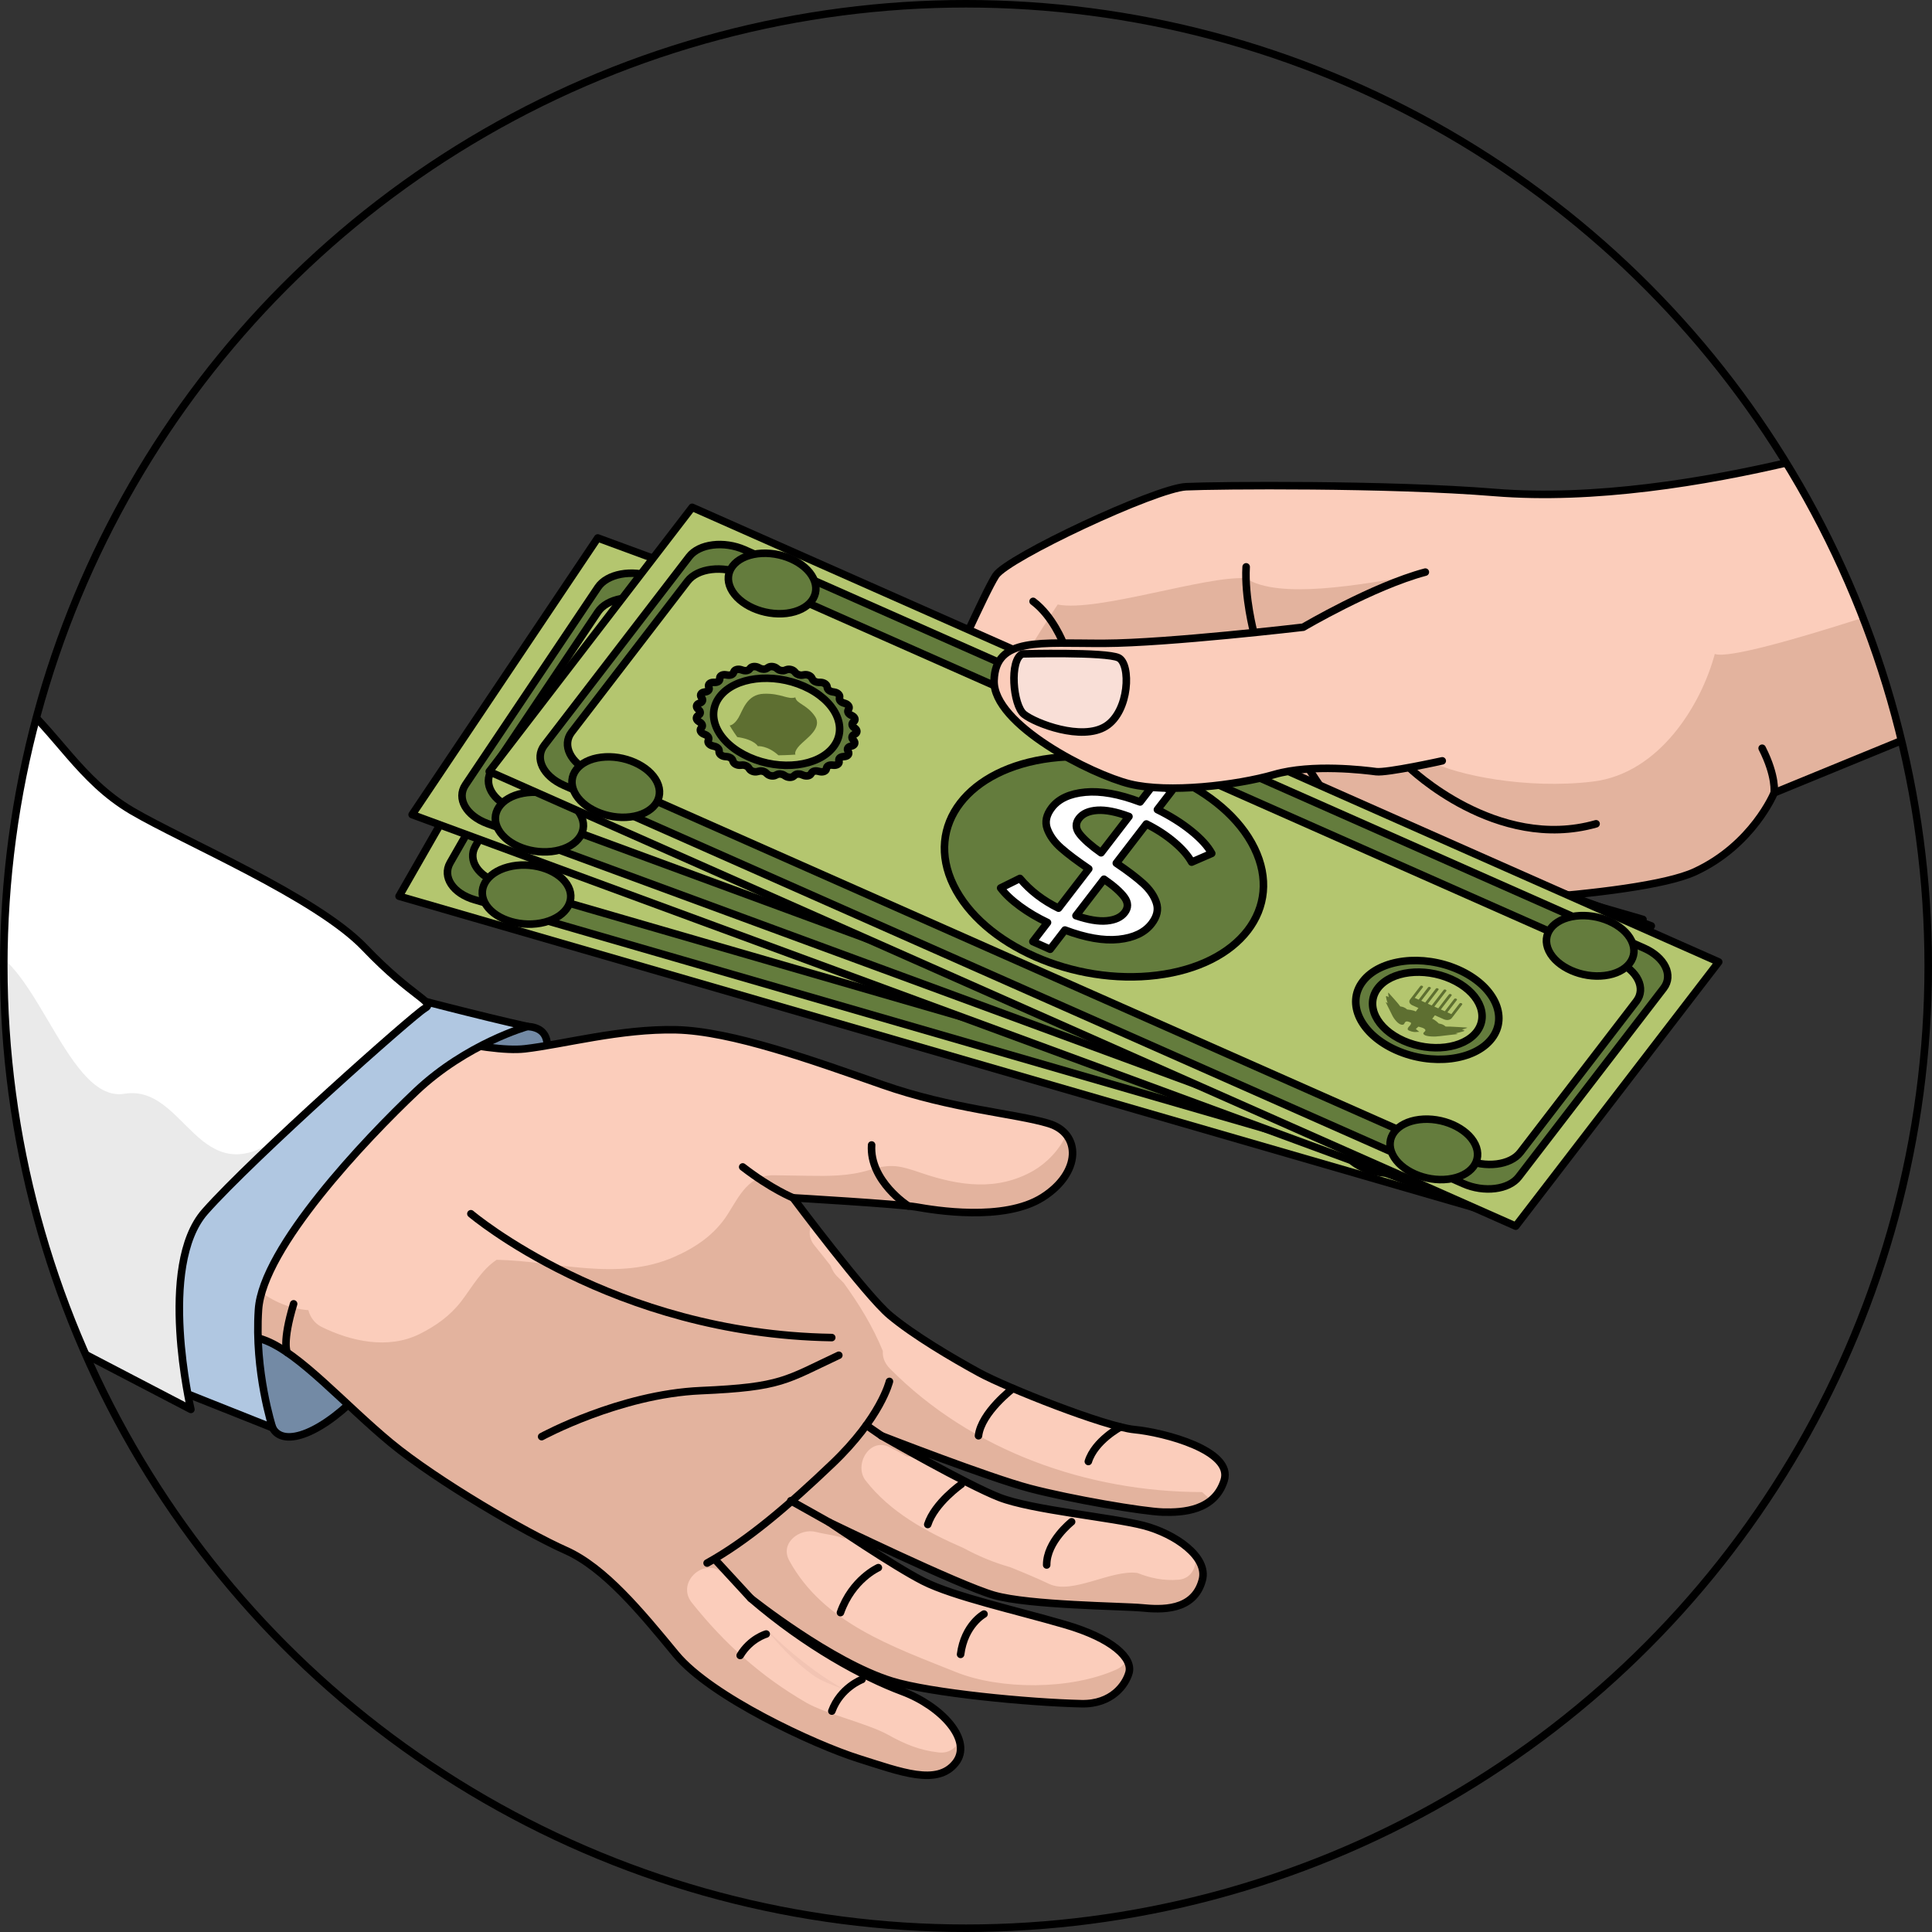 <?xml version="1.0" encoding="utf-8"?>
<!-- Created by: Science Figures, www.sciencefigures.org, Generator: Science Figures Editor -->
<!DOCTYPE svg PUBLIC "-//W3C//DTD SVG 1.1//EN" "http://www.w3.org/Graphics/SVG/1.1/DTD/svg11.dtd">
<svg version="1.1" id="Layer_1" xmlns="http://www.w3.org/2000/svg" xmlns:xlink="http://www.w3.org/1999/xlink" 
	 width="800px" height="800px" viewBox="0 0 256.251 256.252" enable-background="new 0 0 256.251 256.252"
	 xml:space="preserve">
<rect x="0" y="0" width="256.251" height="256.252" fill="#333333" stroke="none"/>
<g>
	<defs>
		<circle id="SVGID_1_" cx="128.126" cy="128.126" r="127.626"/>
	</defs>
	<clipPath id="SVGID_2_">
		<use xlink:href="#SVGID_1_"  overflow="visible"/>
	</clipPath>
	<g clip-path="url(#SVGID_2_)">
		<g>
			<path fill="#FBCDBB" d="M128.7,118.405c1.026,4.84,8.186,5.346,12.009,1.785c3.823-3.559,18.328-14.766,27.051-16.023
				c8.723-1.259,7.508,1.057,7.508,1.057s0,0-4.141,1.516c-4.143,1.52-9.678,6.059-13.094,7.15
				c-3.417,1.089-15.323,7.687-14.233,11.812c1.094,4.123,11.976,3.171,18.21,0.466c6.229-2.701,16.783-6.521,20.599-6.24
				c3.815,0.277,34.523-0.742,42.206-4.305c7.68-3.558,10.501-10.459,10.501-10.459l33.448-13.725l-11.324-35.932
				c0,0-32.952,11.955-59.209,9.811c-14.029-1.148-36.873-0.949-40.92-0.76c-4.05,0.192-23.702,9.406-25.235,11.78
				c-1.532,2.375-5.994,12.791-9.17,18.681c-3.174,5.886-4.576,10.139-1.028,10.928c3.551,0.79,11.327-5.332,11.327-5.332
				s-10.38,8.395-8.727,11.738c1.651,3.342,5.158,3.406,5.158,3.406S128.35,116.751,128.7,118.405z"/>
			<path fill="#E3B39E" d="M167.76,104.167c-8.723,1.258-23.228,12.465-27.051,16.023c-3.823,3.561-10.982,3.055-12.009-1.785
				c-0.351-1.654,0.937-2.646,0.937-2.646s-2.412-0.051-4.18-1.975c-0.361-0.989-0.729-1.951-1.086-2.85
				c0.822-3.84,8.833-10.32,8.833-10.32s-7.776,6.124-11.327,5.333c5.397-3.499,12.701-17.237,18.408-25.764
				c5.262,1.044,19.871-3.913,24.978-3.472c4.386,2.857,15.321,0.797,22.173-0.348c-4.52,2.605-0.715,23.034,2.528,24.717
				c3.244,1.685,12.415,3.645,21.284,2.587c8.872-1.057,14.395-10.216,16.194-16.926c3.489,1.246,35.868-10.282,35.868-10.282
				l0.878,0.475l4.575,14.509l-33.449,13.724c0,0-2.82,6.901-10.502,10.459c-7.682,3.562-38.389,4.582-42.205,4.305
				c-3.814-0.281-14.368,3.538-20.6,6.242c-6.232,2.703-17.114,3.654-18.209-0.468c-1.091-4.125,10.815-10.723,14.233-11.812
				c3.417-1.09,8.951-5.631,13.093-7.15c4.142-1.517,4.142-1.517,4.142-1.517S176.482,102.91,167.76,104.167z"/>
			<path fill="none" stroke="#000000" stroke-linecap="round" stroke-linejoin="round" stroke-miterlimit="10" d="M128.7,118.405
				c1.026,4.84,8.186,5.346,12.009,1.785c3.823-3.559,18.328-14.766,27.051-16.023c8.723-1.259,7.508,1.057,7.508,1.057
				s0,0-4.141,1.516c-4.143,1.52-9.678,6.059-13.094,7.15c-3.417,1.089-15.323,7.687-14.233,11.812
				c1.094,4.123,11.976,3.171,18.21,0.466c6.229-2.701,16.783-6.521,20.599-6.24c3.815,0.277,34.523-0.742,42.206-4.305
				c7.68-3.558,10.501-10.459,10.501-10.459l33.448-13.725l-11.324-35.932c0,0-32.952,11.955-59.209,9.811
				c-14.029-1.148-36.873-0.949-40.92-0.76c-4.05,0.192-23.702,9.406-25.235,11.78c-1.532,2.375-5.994,12.791-9.17,18.681
				c-3.174,5.886-4.576,10.139-1.028,10.928c3.551,0.79,11.327-5.332,11.327-5.332s-10.38,8.395-8.727,11.738
				c1.651,3.342,5.158,3.406,5.158,3.406S128.35,116.751,128.7,118.405z"/>
			<path fill="none" stroke="#000000" stroke-linecap="round" stroke-linejoin="round" stroke-miterlimit="10" d="M173.604,101.988
				c0,0,5.499,8.708,9.854,12.695"/>
			<path fill="none" stroke="#000000" stroke-linecap="round" stroke-linejoin="round" stroke-miterlimit="10" d="M166.301,83.903
				c0,0-1.242-4.658-1.018-8.717"/>
			<path fill="none" stroke="#000000" stroke-linecap="round" stroke-linejoin="round" stroke-miterlimit="10" d="M129.635,115.757
				c0,0,4.926-2.014,8.001-4.388c3.076-2.375,10.341-7.971,10.341-7.971"/>
			<path fill="none" stroke="#000000" stroke-linecap="round" stroke-linejoin="round" stroke-miterlimit="10" d="M165.408,113.487
				c0,0,0.789,3.771,3.933,5.801"/>
			<path fill="none" stroke="#000000" stroke-linecap="round" stroke-linejoin="round" stroke-miterlimit="10" d="M176.588,107.153
				c0,0,2.692,7.43,4.625,10.114"/>
			<path fill="none" stroke="#000000" stroke-linecap="round" stroke-linejoin="round" stroke-miterlimit="10" d="M186.9,101.804
				c0,0,11.559,11.242,24.795,7.462"/>
			<path fill="none" stroke="#000000" stroke-linecap="round" stroke-linejoin="round" stroke-miterlimit="10" d="M235.314,105.165
				c0,0,0.321-2.155-1.592-5.921"/>
			<path fill="none" stroke="#000000" stroke-linecap="round" stroke-linejoin="round" stroke-miterlimit="10" d="M141.017,85.294
				c0,0-1.364-3.564-3.99-5.531"/>
			<path fill="none" stroke="#000000" stroke-linecap="round" stroke-linejoin="round" stroke-miterlimit="10" d="M145.096,108.309
				c0,0,0.549,2.189,4.372,4.999"/>
			<path fill="none" stroke="#000000" stroke-linecap="round" stroke-linejoin="round" stroke-miterlimit="10" d="M143.648,106.733
				c0,0-1.707-0.764-3.156-2.743"/>
			<g>
				<g>
					<polygon fill="#B4C66F" points="217.918,121.948 74.887,80.52 52.931,118.869 195.959,160.296 					"/>
					<polygon fill="none" stroke="#000000" stroke-linecap="round" stroke-linejoin="round" stroke-miterlimit="10" points="
						217.918,121.948 74.887,80.52 52.931,118.869 195.959,160.296 					"/>
					<path fill="#647C3D" stroke="#000000" stroke-linecap="round" stroke-linejoin="round" stroke-miterlimit="10" d="
						M62.971,119.345l125.335,36.301c2.884,0.838,6.092-0.006,7.166-1.885l15.68-27.383c1.074-1.877-0.392-4.075-3.273-4.91
						L82.541,85.169c-2.881-0.834-6.089,0.01-7.164,1.888l-15.678,27.38C58.623,116.315,60.087,118.513,62.971,119.345z
						 M75.607,90.306c1.074-1.877,4.284-2.721,7.165-1.889l121.755,35.265c2.883,0.835,4.348,3.034,3.271,4.909l-12.551,21.924
						c-1.075,1.873-4.283,2.719-7.163,1.888L66.328,117.136c-2.881-0.834-4.346-3.03-3.272-4.908L75.607,90.306z"/>
					<path fill="#647C3D" stroke="#000000" stroke-linecap="round" stroke-linejoin="round" stroke-miterlimit="10" d="
						M72.273,122.313c-2.947,0.777-6.43-0.234-7.775-2.254c-1.346-2.02-0.05-4.288,2.898-5.064c2.947-0.775,6.429,0.234,7.775,2.255
						C76.517,119.267,75.219,121.536,72.273,122.313z"/>
					<path fill="#647C3D" stroke="#000000" stroke-linecap="round" stroke-linejoin="round" stroke-miterlimit="10" d="
						M89.191,92.765c-2.946,0.773-6.427-0.234-7.775-2.257c-1.346-2.017-0.047-4.282,2.898-5.062
						c2.949-0.776,6.431,0.232,7.776,2.254C93.437,89.72,92.14,91.987,89.191,92.765z"/>
					<path fill="#647C3D" stroke="#000000" stroke-linecap="round" stroke-linejoin="round" stroke-miterlimit="10" d="
						M186.26,155.323c-2.947,0.777-6.428-0.232-7.774-2.251c-1.346-2.019-0.049-4.287,2.897-5.062
						c2.948-0.776,6.43,0.23,7.773,2.248C190.504,152.282,189.205,154.548,186.26,155.323z"/>
					<path fill="#647C3D" stroke="#000000" stroke-linecap="round" stroke-linejoin="round" stroke-miterlimit="10" d="
						M203.179,125.774c-2.948,0.777-6.429-0.23-7.773-2.25c-1.347-2.021-0.05-4.287,2.899-5.062c2.947-0.777,6.428,0.231,7.771,2.25
						C207.424,122.729,206.125,124.999,203.179,125.774z"/>
					<g>
						<path fill="#5E6F31" d="M84.715,107.38c-0.466,1.069-1.005,1.138-1.005,1.138s0.516,0.671,1.202,1.39
							c2.292,0.015,2.869,0.834,2.869,0.834s1.222-0.296,2.872,0.83c1.199-0.176,2.225-0.396,2.225-0.396s-0.314-0.315,0.404-1.312
							c0.718-0.996,2.72-2.658,1.475-4.063c-1.246-1.402-2.685-1.327-2.917-2.144c-0.967,0.47-1.927-0.297-4.194,0.086
							C85.378,104.123,85.176,106.309,84.715,107.38z"/>
						<path fill="#647C3D" stroke="#000000" stroke-linecap="round" stroke-linejoin="round" stroke-miterlimit="10" d="
							M80.325,103.938c0.11,0.237-0.04,0.484-0.363,0.587l-0.212,0.072c-0.384,0.124-0.516,0.439-0.289,0.701l0.125,0.143
							c0.188,0.215,0.129,0.485-0.145,0.635l-0.179,0.104c-0.325,0.182-0.339,0.52-0.034,0.736l0.168,0.12
							c0.257,0.188,0.292,0.461,0.081,0.651l-0.134,0.128c-0.25,0.228-0.148,0.565,0.218,0.731l0.205,0.096
							c0.312,0.145,0.44,0.407,0.305,0.631l-0.088,0.146c-0.158,0.267,0.054,0.577,0.466,0.69l0.23,0.062
							c0.347,0.095,0.563,0.335,0.51,0.575l-0.033,0.157c-0.062,0.288,0.249,0.562,0.683,0.607l0.241,0.025
							c0.366,0.039,0.656,0.246,0.691,0.492l0.021,0.16c0.042,0.292,0.436,0.517,0.868,0.498l0.238-0.014
							c0.367-0.018,0.712,0.139,0.83,0.375l0.076,0.157c0.142,0.28,0.597,0.442,1.004,0.354l0.227-0.048
							c0.343-0.075,0.731,0.03,0.925,0.244l0.129,0.143c0.23,0.253,0.724,0.345,1.082,0.192l0.201-0.08
							c0.303-0.125,0.71-0.088,0.973,0.101l0.171,0.121c0.309,0.212,0.813,0.226,1.106,0.021l0.164-0.109
							c0.246-0.174,0.653-0.195,0.966-0.055l0.208,0.094c0.373,0.164,0.858,0.1,1.069-0.145l0.117-0.137
							c0.177-0.206,0.559-0.293,0.908-0.203l0.23,0.058c0.414,0.108,0.857-0.034,0.975-0.308l0.065-0.152
							c0.1-0.232,0.436-0.373,0.802-0.34l0.241,0.023c0.436,0.042,0.811-0.164,0.828-0.455l0.01-0.161
							c0.015-0.242,0.287-0.438,0.651-0.456l0.239-0.015c0.432-0.03,0.72-0.29,0.638-0.579l-0.048-0.158
							c-0.068-0.244,0.127-0.478,0.469-0.555l0.221-0.053c0.406-0.092,0.592-0.398,0.411-0.668l-0.099-0.15
							c-0.151-0.23-0.045-0.488,0.256-0.617l0.197-0.086c0.356-0.151,0.43-0.48,0.163-0.724l-0.148-0.134
							c-0.224-0.203-0.212-0.476,0.031-0.65l0.16-0.111c0.287-0.207,0.244-0.543-0.095-0.742l-0.188-0.106
							c-0.287-0.167-0.366-0.438-0.197-0.647l0.115-0.135c0.206-0.254,0.047-0.577-0.346-0.717l-0.218-0.076
							c-0.331-0.121-0.504-0.379-0.41-0.609l0.06-0.158c0.111-0.271-0.153-0.57-0.578-0.648l-0.237-0.043
							c-0.359-0.068-0.611-0.295-0.604-0.539l0.004-0.16c0.011-0.287-0.344-0.545-0.779-0.555l-0.243-0.008
							c-0.368-0.012-0.689-0.196-0.764-0.437l-0.052-0.159c-0.089-0.287-0.52-0.486-0.941-0.43l-0.233,0.033
							c-0.358,0.043-0.726-0.084-0.885-0.314l-0.104-0.15c-0.187-0.27-0.664-0.396-1.049-0.275l-0.215,0.066
							c-0.324,0.1-0.727,0.027-0.955-0.172l-0.15-0.131c-0.274-0.241-0.774-0.291-1.104-0.117L90,100.28
							c-0.276,0.148-0.685,0.14-0.976-0.023l-0.19-0.108c-0.344-0.19-0.842-0.167-1.094,0.062l-0.143,0.122
							c-0.214,0.193-0.609,0.244-0.945,0.129l-0.218-0.075c-0.396-0.138-0.865-0.034-1.031,0.228l-0.091,0.146
							c-0.14,0.22-0.501,0.338-0.861,0.271l-0.236-0.043c-0.429-0.072-0.839,0.104-0.911,0.387l-0.038,0.157
							c-0.056,0.24-0.362,0.409-0.729,0.401l-0.242-0.002c-0.436-0.008-0.772,0.228-0.738,0.518l0.019,0.161
							c0.027,0.244-0.208,0.46-0.562,0.509l-0.233,0.034c-0.421,0.057-0.661,0.343-0.528,0.626L80.325,103.938z M92.765,102.044
							c4.37,1.265,6.593,4.599,4.96,7.443c-1.628,2.852-6.492,4.133-10.864,2.865c-4.371-1.266-6.592-4.598-4.964-7.447
							C83.527,102.06,88.392,100.776,92.765,102.044z"/>
					</g>
					<g>
						<path fill="#5E6F31" d="M175.179,132.466c0,0-0.186-0.09-0.337-0.1c-0.155-0.011,0.309,0.932,0.309,0.932
							s-0.326-0.216-0.248-0.07c0.077,0.139,0.766,1.094,1.042,1.533c0.274,0.439,0.95,1.096,1.425,1.1
							c0.475,0,0.236-0.412,0.584-0.518c0.173-0.051,0.419,0.019,0.623,0.105c0,0,0.031,0.214-0.14,0.422
							c-0.173,0.207-0.271,0.443-0.137,0.561c0.132,0.116,0.77,0.196,0.981,0.146c0.212-0.051,0.53-0.096,0.53-0.096l-0.505-0.318
							l0.294-0.344c0.126,0.004,0.835,0.055,0.969,0.283c0.147,0.246-0.429,0.422-0.089,0.658c0.339,0.237,1.47,0.102,2.101-0.078
							c0.626-0.177,2.061-0.518,2.255-0.578c0.193-0.064-0.249-0.075-0.249-0.075s1.256-0.442,1.137-0.511
							c-0.119-0.07-0.341-0.102-0.341-0.102s0.885-0.376,0.614-0.351c-0.267,0.025-2.315,0.151-2.816,0.249
							c-0.405-0.309-0.95-0.275-0.95-0.275s-0.58-0.46-0.951-0.502c0.227-0.398,0.279-0.488,0.291-0.506l1.239,0.357
							c0.471,0.136,0.885-0.044,1.032-0.301c0.146-0.261,0.271-0.468,0.271-0.468l-0.004-0.002c0.38-0.671,0.798-1.409,0.846-1.471
							c0.043-0.06,0.014-0.132-0.073-0.175c-0.011-0.005-0.022-0.01-0.033-0.011c-0.085-0.025-0.181-0.009-0.23,0.042
							c-0.013,0.016-0.04,0.045-0.908,1.576l-0.55-0.162c0.446-0.781,0.969-1.699,1.017-1.773c0.046-0.057,0.017-0.131-0.069-0.17
							c-0.011-0.006-0.022-0.008-0.033-0.014c-0.088-0.021-0.184-0.005-0.232,0.045c-0.014,0.011-0.04,0.039-1.042,1.811
							l-0.551-0.16c0.501-0.879,1.1-1.934,1.152-2.011c0.045-0.057,0.014-0.13-0.069-0.168c-0.012-0.007-0.023-0.012-0.034-0.013
							c-0.085-0.022-0.182-0.008-0.232,0.041c-0.012,0.014-0.039,0.041-1.177,2.049l-0.446-0.133l-0.102-0.027l1.294-2.262
							c0.036-0.062-0.015-0.14-0.113-0.168c-0.101-0.029-0.211,0.002-0.249,0.064l-1.294,2.256l-0.102-0.023l-0.446-0.132
							l1.155-2.027c0.039-0.063-0.011-0.138-0.11-0.165c-0.1-0.031-0.213-0.003-0.251,0.062l-1.156,2.023l-0.55-0.161l1.024-1.785
							c0.036-0.067-0.015-0.143-0.113-0.171c-0.101-0.029-0.211,0.002-0.251,0.066l-1.022,1.786l-0.549-0.155l0.89-1.554
							c0.038-0.063-0.013-0.144-0.114-0.171c-0.101-0.031-0.211,0.002-0.248,0.064l-0.85,1.487l-0.269,0.47l-0.001,0.004l0,0
							c-0.148,0.255-0.026,0.589,0.443,0.723l0.813,0.236c-0.011,0.023-0.062,0.113-0.29,0.51c-0.305-0.156-1.172-0.115-1.172-0.115
							s-0.358-0.295-0.948-0.275c-0.267-0.317-1.607-1.424-1.773-1.574C174.921,131.754,175.179,132.466,175.179,132.466z"/>
						<path fill="#647C3D" stroke="#000000" stroke-linecap="round" stroke-linejoin="round" stroke-miterlimit="10" d="
							M177.125,139.306c4.963,1.439,10.485-0.019,12.336-3.248c1.851-3.232-0.672-7.019-5.633-8.452
							c-4.963-1.44-10.485,0.015-12.335,3.248C169.643,134.083,172.163,137.868,177.125,139.306z M183.041,128.979
							c3.798,1.099,5.729,3.995,4.312,6.47c-1.416,2.473-5.644,3.583-9.441,2.486c-3.798-1.102-5.729-3.998-4.312-6.473
							C175.016,128.991,179.243,127.88,183.041,128.979z"/>
					</g>
				</g>
				<path fill="#647C3D" stroke="#000000" stroke-linecap="round" stroke-linejoin="round" stroke-miterlimit="10" d="
					M144.303,133.729c-10.736,2.832-23.417-0.844-28.322-8.2c-4.904-7.356-0.176-15.62,10.562-18.448
					c10.738-2.826,23.421,0.846,28.325,8.204C159.771,122.646,155.043,130.903,144.303,133.729z"/>
				<g>
					<path fill="#FFFFFF" stroke="#000000" stroke-linecap="round" stroke-linejoin="round" stroke-miterlimit="10" d="
						M131.635,110.942c2.004-0.468,4.468-0.365,7.387,0.306l1.586-2.766l2.408,0.699l-1.586,2.766
						c1.794,0.597,3.403,1.326,4.825,2.183c1.425,0.861,2.455,1.729,3.098,2.601l-2.487,1.506c-0.593-0.8-1.48-1.575-2.66-2.327
						c-1.176-0.748-2.5-1.376-3.969-1.879l-3.255,5.686c1.597,0.787,2.886,1.512,3.866,2.178c0.978,0.662,1.68,1.429,2.104,2.297
						c0.429,0.865,0.346,1.812-0.244,2.84c-0.738,1.29-2.086,2.18-4.042,2.656c-1.958,0.479-4.37,0.391-7.239-0.266l-1.6,2.793
						l-2.408-0.702l1.585-2.768c-1.409-0.444-2.712-0.995-3.903-1.644c-1.193-0.647-2.151-1.336-2.876-2.061l2.364-1.601
						c1.552,1.42,3.423,2.495,5.609,3.223l3.268-5.708c-1.662-0.823-2.99-1.566-3.986-2.227c-0.996-0.658-1.723-1.421-2.181-2.287
						c-0.452-0.865-0.381-1.82,0.217-2.864C128.254,112.286,129.629,111.406,131.635,110.942z M138.663,124.058
						c-0.606-0.631-1.608-1.305-3.015-2.012l-3.029,5.291c1.68,0.33,3.061,0.373,4.137,0.127c1.079-0.25,1.814-0.721,2.207-1.406
						C139.366,125.36,139.264,124.69,138.663,124.058z M133.548,113.106c-1.104,0.228-1.86,0.688-2.262,1.391
						c-0.411,0.717-0.295,1.395,0.352,2.03c0.646,0.634,1.699,1.333,3.161,2.1l3.016-5.267
						C136.079,112.969,134.656,112.884,133.548,113.106z"/>
				</g>
			</g>
			<g>
				<g>
					<polygon fill="#B4C66F" points="219.018,122.807 79.281,71.353 54.663,108.048 194.396,159.503 					"/>
					<polygon fill="none" stroke="#000000" stroke-linecap="round" stroke-linejoin="round" stroke-miterlimit="10" points="
						219.018,122.807 79.281,71.353 54.663,108.048 194.396,159.503 					"/>
					<path fill="#647C3D" stroke="#000000" stroke-linecap="round" stroke-linejoin="round" stroke-miterlimit="10" d="
						M64.645,109.232l122.447,45.089c2.817,1.041,6.077,0.427,7.282-1.37l17.579-26.204c1.205-1.798-0.101-4.094-2.917-5.131
						L86.587,76.53c-2.815-1.035-6.075-0.42-7.28,1.375l-17.579,26.201C60.522,105.903,61.826,108.2,64.645,109.232z M79.307,81.163
						c1.205-1.796,4.466-2.41,7.28-1.376l118.951,43.802c2.815,1.035,4.121,3.332,2.915,5.129l-14.072,20.979
						c-1.205,1.791-4.464,2.407-7.279,1.375L68.149,107.269c-2.815-1.038-4.12-3.331-2.916-5.13L79.307,81.163z"/>
					<path fill="#647C3D" stroke="#000000" stroke-linecap="round" stroke-linejoin="round" stroke-miterlimit="10" d="
						M73.713,112.854c-2.995,0.565-6.397-0.688-7.595-2.798c-1.2-2.111,0.253-4.283,3.249-4.847c2.994-0.565,6.396,0.688,7.596,2.8
						C78.162,110.116,76.706,112.288,73.713,112.854z"/>
					<path fill="#647C3D" stroke="#000000" stroke-linecap="round" stroke-linejoin="round" stroke-miterlimit="10" d="
						M92.682,84.577c-2.993,0.562-6.394-0.689-7.596-2.801c-1.199-2.108,0.257-4.276,3.25-4.846c2.997-0.563,6.397,0.688,7.597,2.8
						C97.132,81.841,95.678,84.012,92.682,84.577z"/>
					<path fill="#647C3D" stroke="#000000" stroke-linecap="round" stroke-linejoin="round" stroke-miterlimit="10" d="
						M185.075,153.855c-2.996,0.567-6.396-0.687-7.596-2.796s0.254-4.278,3.249-4.844c2.995-0.566,6.396,0.686,7.594,2.793
						C189.523,151.124,188.068,153.292,185.075,153.855z"/>
					<path fill="#647C3D" stroke="#000000" stroke-linecap="round" stroke-linejoin="round" stroke-miterlimit="10" d="
						M204.044,125.581c-2.995,0.566-6.396-0.688-7.595-2.795c-1.2-2.113,0.255-4.282,3.251-4.846
						c2.994-0.566,6.396,0.687,7.593,2.796C208.494,122.844,207.038,125.015,204.044,125.581z"/>
					<g>
						<path fill="#5E6F31" d="M87.182,98.839c-0.54,1.034-1.083,1.063-1.083,1.063s0.466,0.706,1.1,1.473
							c2.285,0.175,2.803,1.034,2.803,1.034s1.239-0.209,2.806,1.031c1.208-0.09,2.248-0.238,2.248-0.238s-0.292-0.336,0.496-1.28
							c0.787-0.944,2.902-2.458,1.759-3.949c-1.143-1.487-2.583-1.513-2.757-2.344c-0.999,0.398-1.901-0.435-4.19-0.212
							C88.073,95.638,87.717,97.804,87.182,98.839z"/>
						<path fill="#647C3D" stroke="#000000" stroke-linecap="round" stroke-linejoin="round" stroke-miterlimit="10" d="
							M83.047,95.094c0.093,0.245-0.075,0.48-0.405,0.561l-0.216,0.058c-0.391,0.095-0.545,0.401-0.338,0.678l0.115,0.15
							c0.172,0.228,0.095,0.492-0.189,0.625l-0.186,0.091c-0.337,0.157-0.376,0.491-0.087,0.731l0.158,0.133
							c0.244,0.205,0.26,0.479,0.036,0.652l-0.144,0.119c-0.265,0.209-0.188,0.553,0.166,0.744l0.197,0.111
							c0.301,0.166,0.41,0.439,0.26,0.65l-0.098,0.14c-0.176,0.253,0.013,0.579,0.416,0.722l0.225,0.08
							c0.339,0.117,0.538,0.371,0.468,0.607l-0.044,0.156c-0.082,0.281,0.209,0.575,0.638,0.652l0.239,0.044
							c0.362,0.063,0.637,0.292,0.655,0.539l0.009,0.161c0.021,0.294,0.398,0.547,0.831,0.556l0.238,0.007
							c0.367,0.008,0.7,0.188,0.801,0.43l0.065,0.165c0.121,0.29,0.563,0.482,0.976,0.424l0.23-0.03
							c0.348-0.052,0.727,0.082,0.905,0.309l0.119,0.149c0.212,0.271,0.697,0.397,1.065,0.271l0.206-0.065
							c0.311-0.104,0.714-0.036,0.963,0.169l0.163,0.133c0.293,0.232,0.795,0.281,1.102,0.1l0.172-0.098
							c0.257-0.158,0.665-0.148,0.967,0.014l0.201,0.107c0.359,0.189,0.849,0.16,1.076-0.068l0.127-0.129
							c0.191-0.193,0.578-0.251,0.92-0.138l0.226,0.075c0.405,0.136,0.858,0.025,0.995-0.238l0.076-0.146
							c0.116-0.227,0.461-0.344,0.824-0.283l0.239,0.041c0.431,0.073,0.82-0.106,0.857-0.396l0.022-0.16
							c0.032-0.24,0.317-0.416,0.682-0.408l0.239,0.002c0.434,0.002,0.739-0.237,0.678-0.532l-0.036-0.163
							c-0.052-0.246,0.16-0.465,0.507-0.518l0.225-0.036c0.411-0.063,0.618-0.356,0.457-0.638l-0.087-0.158
							c-0.135-0.24-0.012-0.49,0.298-0.598l0.204-0.07c0.365-0.127,0.462-0.449,0.213-0.712l-0.138-0.143
							c-0.209-0.221-0.178-0.489,0.076-0.646l0.168-0.102c0.301-0.187,0.282-0.526-0.042-0.746l-0.18-0.119
							c-0.274-0.188-0.334-0.464-0.15-0.662l0.124-0.125c0.224-0.238,0.088-0.572-0.293-0.74l-0.212-0.092
							c-0.32-0.143-0.475-0.413-0.366-0.637l0.072-0.152c0.13-0.263-0.112-0.58-0.531-0.688l-0.233-0.061
							c-0.354-0.094-0.589-0.336-0.564-0.578l0.016-0.161c0.031-0.288-0.305-0.567-0.738-0.609l-0.241-0.024
							c-0.366-0.038-0.673-0.245-0.731-0.489l-0.04-0.163c-0.068-0.292-0.484-0.52-0.908-0.494l-0.235,0.016
							c-0.36,0.017-0.718-0.135-0.86-0.375l-0.093-0.159c-0.168-0.282-0.634-0.442-1.027-0.349l-0.219,0.05
							c-0.331,0.081-0.728-0.022-0.941-0.236l-0.14-0.144c-0.257-0.26-0.753-0.343-1.093-0.194l-0.19,0.09
							c-0.286,0.13-0.692,0.093-0.971-0.092l-0.183-0.122c-0.329-0.215-0.829-0.225-1.096-0.015l-0.151,0.113
							c-0.228,0.176-0.624,0.198-0.951,0.061l-0.212-0.091c-0.386-0.166-0.86-0.095-1.046,0.153l-0.101,0.14
							c-0.155,0.209-0.523,0.303-0.878,0.209l-0.232-0.057c-0.423-0.104-0.845,0.043-0.936,0.32l-0.049,0.152
							c-0.073,0.236-0.39,0.384-0.755,0.351l-0.241-0.019c-0.435-0.04-0.787,0.171-0.773,0.462l0.007,0.162
							c0.01,0.247-0.24,0.444-0.597,0.468l-0.235,0.016c-0.424,0.029-0.684,0.297-0.571,0.592L83.047,95.094z M95.589,94.087
							c4.269,1.57,6.251,5.055,4.42,7.777c-1.827,2.727-6.769,3.662-11.041,2.086c-4.271-1.571-6.249-5.053-4.423-7.78
							C86.373,93.448,91.316,92.511,95.589,94.087z"/>
					</g>
					<g>
						<path fill="#5E6F31" d="M175.641,130.271c0,0-0.18-0.104-0.33-0.123c-0.152-0.022,0.242,0.951,0.242,0.951
							s-0.311-0.24-0.241-0.088c0.066,0.146,0.685,1.146,0.93,1.604c0.243,0.458,0.871,1.162,1.343,1.197
							c0.475,0.033,0.266-0.395,0.62-0.475c0.176-0.039,0.416,0.05,0.614,0.148c0,0,0.016,0.217-0.17,0.413
							c-0.187,0.194-0.3,0.421-0.176,0.548c0.124,0.125,0.754,0.251,0.969,0.217c0.215-0.037,0.535-0.059,0.535-0.059l-0.48-0.352
							l0.317-0.325c0.126,0.013,0.829,0.117,0.946,0.352c0.129,0.255-0.457,0.393-0.136,0.651c0.321,0.261,1.459,0.205,2.101,0.07
							c0.639-0.131,2.093-0.367,2.291-0.418c0.197-0.049-0.243-0.09-0.243-0.09s1.284-0.354,1.17-0.43
							c-0.113-0.077-0.333-0.125-0.333-0.125s0.91-0.313,0.639-0.309c-0.268,0.008-2.32-0.011-2.827,0.05
							c-0.383-0.337-0.929-0.343-0.929-0.343s-0.546-0.497-0.914-0.566c0.256-0.383,0.314-0.468,0.326-0.486l1.212,0.445
							c0.459,0.171,0.886,0.021,1.05-0.227c0.166-0.248,0.305-0.446,0.305-0.446l-0.004-0.002c0.427-0.646,0.896-1.351,0.947-1.409
							c0.048-0.055,0.023-0.131-0.061-0.178c-0.009-0.006-0.02-0.013-0.031-0.014c-0.083-0.032-0.181-0.022-0.233,0.027
							c-0.014,0.014-0.044,0.04-1.018,1.508l-0.537-0.201c0.501-0.75,1.086-1.627,1.141-1.697c0.049-0.055,0.024-0.131-0.058-0.174
							c-0.011-0.008-0.022-0.01-0.033-0.018c-0.085-0.029-0.183-0.018-0.234,0.027c-0.015,0.012-0.043,0.037-1.167,1.732
							l-0.538-0.199c0.562-0.84,1.233-1.85,1.291-1.924c0.05-0.051,0.023-0.128-0.058-0.17c-0.011-0.01-0.022-0.015-0.032-0.017
							c-0.084-0.029-0.182-0.021-0.235,0.024c-0.013,0.012-0.042,0.038-1.318,1.96l-0.436-0.163l-0.1-0.035l1.451-2.164
							c0.04-0.061-0.005-0.143-0.102-0.176c-0.099-0.035-0.211-0.012-0.253,0.047l-1.45,2.158l-0.101-0.032l-0.436-0.161l1.297-1.94
							c0.043-0.062-0.002-0.138-0.099-0.173c-0.098-0.037-0.212-0.019-0.254,0.045l-1.298,1.937l-0.537-0.2l1.149-1.707
							c0.04-0.064-0.006-0.144-0.102-0.178c-0.099-0.039-0.211-0.014-0.255,0.045l-1.146,1.713l-0.537-0.195l0.998-1.488
							c0.042-0.059-0.004-0.143-0.103-0.176c-0.097-0.04-0.21-0.014-0.251,0.045l-0.953,1.422l-0.302,0.451l-0.001,0.004l0,0
							c-0.166,0.244-0.068,0.585,0.392,0.752l0.794,0.294c-0.013,0.022-0.069,0.108-0.325,0.489c-0.293-0.18-1.16-0.2-1.16-0.2
							s-0.338-0.319-0.927-0.343c-0.244-0.334-1.503-1.533-1.658-1.694C175.434,129.542,175.641,130.271,175.641,130.271z"/>
						<path fill="#647C3D" stroke="#000000" stroke-linecap="round" stroke-linejoin="round" stroke-miterlimit="10" d="
							M177.098,137.231c4.848,1.787,10.46,0.724,12.535-2.365c2.074-3.096-0.174-7.049-5.021-8.831
							c-4.849-1.786-10.46-0.727-12.534,2.366C170.003,131.493,172.25,135.444,177.098,137.231z M183.729,127.351
							c3.711,1.364,5.433,4.391,3.845,6.759c-1.589,2.365-5.885,3.173-9.595,1.81c-3.71-1.368-5.431-4.393-3.842-6.761
							C175.724,126.794,180.02,125.981,183.729,127.351z"/>
					</g>
				</g>
				<path fill="#647C3D" stroke="#000000" stroke-linecap="round" stroke-linejoin="round" stroke-miterlimit="10" d="
					M144.753,129.342c-10.91,2.065-23.298-2.498-27.671-10.183c-4.37-7.688,0.932-15.596,11.843-17.656
					c10.912-2.057,23.303,2.504,27.673,10.193C160.967,119.384,155.666,127.286,144.753,129.342z"/>
				<g>
					<path fill="#FFFFFF" stroke="#000000" stroke-linecap="round" stroke-linejoin="round" stroke-miterlimit="10" d="
						M133.73,105.716c2.033-0.326,4.482-0.047,7.347,0.83l1.778-2.648l2.354,0.869l-1.779,2.646
						c1.748,0.723,3.301,1.564,4.658,2.521c1.36,0.958,2.327,1.896,2.906,2.812l-2.588,1.326c-0.535-0.84-1.365-1.676-2.488-2.51
						c-1.12-0.83-2.396-1.55-3.826-2.156l-3.649,5.439c1.537,0.899,2.771,1.715,3.702,2.447c0.928,0.731,1.575,1.545,1.937,2.439
						c0.365,0.895,0.216,1.832-0.445,2.816c-0.828,1.236-2.235,2.025-4.22,2.365c-1.988,0.338-4.388,0.08-7.203-0.779l-1.793,2.672
						l-2.354-0.869l1.778-2.648c-1.375-0.545-2.635-1.184-3.777-1.915c-1.144-0.733-2.051-1.487-2.723-2.26l2.472-1.429
						c1.447,1.525,3.237,2.73,5.367,3.609l3.663-5.461c-1.599-0.94-2.872-1.774-3.819-2.505c-0.945-0.727-1.617-1.538-2.012-2.437
						c-0.391-0.895-0.251-1.842,0.419-2.84C130.264,106.817,131.697,106.036,133.73,105.716z M139.812,119.298
						c-0.56-0.672-1.511-1.416-2.862-2.223l-3.397,5.064c1.651,0.449,3.026,0.589,4.118,0.42c1.093-0.174,1.86-0.591,2.299-1.246
						C140.422,120.647,140.367,119.972,139.812,119.298z M135.486,108.011c-1.118,0.148-1.905,0.553-2.355,1.227
						c-0.461,0.686-0.393,1.369,0.207,2.05c0.6,0.679,1.601,1.452,3.005,2.317l3.381-5.039
						C138.02,108.054,136.607,107.868,135.486,108.011z"/>
				</g>
			</g>
			<g>
				<g>
					<polygon fill="#B4C66F" points="227.961,127.589 91.805,67.29 64.888,102.333 201.039,162.632 					"/>
					<polygon fill="none" stroke="#000000" stroke-linecap="round" stroke-linejoin="round" stroke-miterlimit="10" points="
						227.961,127.589 91.805,67.29 64.888,102.333 201.039,162.632 					"/>
					<path fill="#647C3D" stroke="#000000" stroke-linecap="round" stroke-linejoin="round" stroke-miterlimit="10" d="
						M74.772,104.157l119.31,52.836c2.745,1.219,6.037,0.816,7.354-0.9l19.222-25.024c1.317-1.717,0.161-4.093-2.582-5.307
						L98.765,72.924c-2.744-1.212-6.035-0.806-7.354,0.906l-19.22,25.024C70.872,100.57,72.027,102.944,74.772,104.157z
						 M91.202,77.082c1.317-1.714,4.611-2.12,7.354-0.907l115.901,51.33c2.743,1.214,3.899,3.59,2.581,5.305l-15.387,20.035
						c-1.318,1.711-4.609,2.117-7.354,0.906L78.396,102.419c-2.743-1.215-3.898-3.586-2.581-5.305L91.202,77.082z"/>
					<path fill="#647C3D" stroke="#000000" stroke-linecap="round" stroke-linejoin="round" stroke-miterlimit="10" d="
						M83.591,108.351c-3.024,0.372-6.339-1.098-7.399-3.279c-1.062-2.183,0.526-4.257,3.552-4.628
						c3.024-0.372,6.339,1.097,7.402,3.278C88.206,105.903,86.615,107.976,83.591,108.351z"/>
					<path fill="#647C3D" stroke="#000000" stroke-linecap="round" stroke-linejoin="round" stroke-miterlimit="10" d="
						M104.332,81.347c-3.023,0.368-6.337-1.098-7.4-3.283c-1.062-2.177,0.529-4.248,3.553-4.625
						c3.027-0.371,6.341,1.096,7.401,3.279C108.948,78.901,107.357,80.974,104.332,81.347z"/>
					<path fill="#647C3D" stroke="#000000" stroke-linecap="round" stroke-linejoin="round" stroke-miterlimit="10" d="
						M192.099,156.399c-3.026,0.375-6.339-1.096-7.401-3.276c-1.062-2.181,0.528-4.253,3.553-4.626
						c3.025-0.373,6.34,1.094,7.4,3.272C196.713,153.958,195.122,156.028,192.099,156.399z"/>
					<path fill="#647C3D" stroke="#000000" stroke-linecap="round" stroke-linejoin="round" stroke-miterlimit="10" d="
						M212.84,129.397c-3.025,0.374-6.34-1.098-7.4-3.275c-1.062-2.186,0.528-4.254,3.555-4.625c3.023-0.374,6.338,1.094,7.398,3.272
						C217.455,126.952,215.863,129.026,212.84,129.397z"/>
					<g>
						<path fill="#5E6F31" d="M97.93,95.226c-0.605,0.999-1.149,0.996-1.149,0.996s0.42,0.731,1.004,1.537
							c2.27,0.32,2.731,1.21,2.731,1.21s1.25-0.128,2.734,1.21c1.21-0.012,2.258-0.093,2.258-0.093s-0.271-0.354,0.577-1.247
							c0.846-0.892,3.053-2.268,2.008-3.826c-1.044-1.559-2.481-1.679-2.601-2.517c-1.022,0.333-1.87-0.556-4.168-0.48
							C99.024,92.089,98.53,94.228,97.93,95.226z"/>
						<path fill="#647C3D" stroke="#000000" stroke-linecap="round" stroke-linejoin="round" stroke-miterlimit="10" d="
							M94.043,91.226c0.077,0.249-0.105,0.475-0.439,0.531l-0.22,0.045c-0.396,0.07-0.569,0.364-0.38,0.654l0.104,0.157
							c0.157,0.239,0.062,0.499-0.229,0.613l-0.19,0.077c-0.347,0.135-0.406,0.467-0.134,0.726l0.15,0.142
							c0.23,0.219,0.228,0.494-0.006,0.654l-0.15,0.109c-0.278,0.191-0.223,0.539,0.118,0.753l0.189,0.123
							c0.29,0.186,0.381,0.466,0.218,0.667l-0.107,0.131c-0.192,0.242-0.024,0.581,0.37,0.748l0.219,0.092
							c0.331,0.142,0.513,0.407,0.429,0.641l-0.054,0.152c-0.1,0.274,0.17,0.588,0.594,0.691l0.236,0.059
							c0.357,0.086,0.616,0.332,0.618,0.58l-0.001,0.162c0.002,0.294,0.362,0.57,0.794,0.607l0.237,0.021
							c0.366,0.031,0.687,0.232,0.772,0.482l0.054,0.168c0.103,0.295,0.532,0.517,0.946,0.484l0.232-0.016
							c0.35-0.031,0.72,0.127,0.884,0.365l0.11,0.159c0.193,0.282,0.671,0.438,1.045,0.335l0.21-0.049
							c0.317-0.086,0.715,0.008,0.95,0.229l0.154,0.143c0.278,0.251,0.775,0.332,1.093,0.17l0.178-0.086
							c0.267-0.143,0.672-0.105,0.963,0.076l0.194,0.121c0.347,0.21,0.837,0.213,1.078,0l0.135-0.121
							c0.204-0.181,0.593-0.215,0.927-0.078l0.22,0.088c0.395,0.16,0.854,0.081,1.007-0.174l0.085-0.143
							c0.131-0.217,0.482-0.311,0.841-0.229l0.235,0.057c0.426,0.1,0.825-0.055,0.881-0.341l0.033-0.159
							c0.047-0.238,0.343-0.393,0.707-0.365l0.239,0.019c0.432,0.031,0.752-0.188,0.71-0.487l-0.026-0.166
							c-0.036-0.247,0.189-0.451,0.539-0.48l0.226-0.023c0.416-0.038,0.64-0.317,0.498-0.607l-0.078-0.163
							c-0.119-0.249,0.021-0.491,0.337-0.577l0.207-0.058c0.373-0.104,0.49-0.419,0.258-0.696l-0.128-0.152
							c-0.195-0.232-0.146-0.498,0.118-0.641l0.173-0.088c0.313-0.169,0.316-0.508,0.006-0.748l-0.171-0.131
							c-0.261-0.205-0.304-0.483-0.108-0.669l0.132-0.119c0.238-0.224,0.124-0.563-0.245-0.756l-0.207-0.104
							c-0.311-0.165-0.447-0.443-0.324-0.658l0.081-0.148c0.146-0.254-0.074-0.587-0.485-0.721l-0.229-0.074
							c-0.347-0.117-0.566-0.374-0.526-0.614l0.027-0.159c0.049-0.285-0.269-0.585-0.698-0.656l-0.239-0.039
							c-0.362-0.061-0.656-0.288-0.698-0.535l-0.03-0.165c-0.05-0.296-0.45-0.551-0.875-0.552h-0.236
							c-0.359-0.006-0.707-0.179-0.833-0.43l-0.083-0.163c-0.15-0.294-0.604-0.483-1.003-0.415l-0.222,0.037
							c-0.334,0.057-0.724-0.07-0.923-0.299l-0.131-0.15c-0.239-0.275-0.729-0.39-1.078-0.263l-0.195,0.075
							c-0.294,0.113-0.698,0.049-0.964-0.152l-0.174-0.135c-0.315-0.234-0.812-0.277-1.093-0.083l-0.157,0.103
							c-0.239,0.16-0.637,0.159-0.953-0.002l-0.207-0.104c-0.374-0.19-0.853-0.148-1.053,0.086l-0.109,0.135
							c-0.168,0.198-0.542,0.266-0.89,0.15l-0.228-0.073c-0.416-0.127-0.846-0.009-0.955,0.263l-0.058,0.148
							c-0.088,0.232-0.414,0.357-0.777,0.303l-0.239-0.037c-0.431-0.066-0.796,0.121-0.801,0.414l-0.004,0.162
							c-0.005,0.244-0.267,0.427-0.625,0.429h-0.235c-0.426,0.002-0.702,0.253-0.608,0.554L94.043,91.226z M106.624,91.021
							c4.16,1.842,5.914,5.446,3.913,8.045c-1.998,2.606-6.989,3.223-11.15,1.375c-4.162-1.841-5.914-5.442-3.917-8.046
							C97.468,89.795,102.461,89.177,106.624,91.021z"/>
					</g>
					<g>
						<path fill="#5E6F31" d="M184.194,132.259c0,0-0.173-0.113-0.321-0.146c-0.151-0.029,0.181,0.967,0.181,0.967
							s-0.295-0.259-0.235-0.103c0.057,0.148,0.61,1.187,0.824,1.659c0.215,0.474,0.795,1.216,1.264,1.282
							c0.472,0.062,0.291-0.38,0.649-0.437c0.179-0.026,0.413,0.075,0.604,0.188c0,0,0.001,0.218-0.196,0.401
							c-0.199,0.184-0.327,0.402-0.21,0.535c0.114,0.133,0.735,0.3,0.952,0.279c0.217-0.021,0.538-0.025,0.538-0.025l-0.457-0.38
							l0.337-0.306c0.125,0.021,0.82,0.17,0.923,0.414c0.111,0.264-0.482,0.361-0.178,0.64s1.443,0.298,2.092,0.204
							c0.646-0.09,2.112-0.233,2.312-0.27c0.2-0.035-0.236-0.106-0.236-0.106s1.304-0.271,1.194-0.353
							c-0.107-0.086-0.323-0.146-0.323-0.146s0.928-0.255,0.656-0.266c-0.269-0.008-2.314-0.16-2.824-0.133
							c-0.36-0.361-0.904-0.4-0.904-0.4s-0.514-0.533-0.877-0.625c0.28-0.365,0.344-0.447,0.357-0.465l1.181,0.522
							c0.447,0.199,0.882,0.077,1.062-0.159s0.332-0.426,0.332-0.426l-0.003-0.004c0.467-0.614,0.979-1.287,1.035-1.343
							c0.051-0.054,0.032-0.129-0.049-0.183c-0.01-0.006-0.02-0.014-0.031-0.014c-0.08-0.037-0.179-0.035-0.234,0.01
							c-0.015,0.014-0.046,0.039-1.112,1.441l-0.523-0.235c0.549-0.717,1.188-1.554,1.247-1.621
							c0.053-0.052,0.033-0.129-0.046-0.177c-0.01-0.009-0.021-0.013-0.032-0.02c-0.082-0.035-0.181-0.031-0.236,0.013
							c-0.014,0.009-0.044,0.032-1.274,1.653l-0.525-0.232c0.615-0.805,1.351-1.768,1.413-1.837c0.053-0.05,0.031-0.129-0.047-0.177
							c-0.011-0.007-0.021-0.015-0.031-0.016c-0.082-0.035-0.18-0.033-0.236,0.009c-0.014,0.009-0.045,0.034-1.441,1.871
							l-0.425-0.19l-0.097-0.041l1.587-2.067c0.044-0.059,0.004-0.142-0.09-0.182c-0.096-0.042-0.21-0.026-0.256,0.03l-1.585,2.061
							l-0.098-0.036l-0.426-0.19l1.418-1.853c0.048-0.061,0.008-0.14-0.086-0.18c-0.096-0.042-0.211-0.032-0.257,0.028l-1.419,1.85
							l-0.523-0.235l1.256-1.63c0.045-0.061,0.004-0.144-0.09-0.184c-0.096-0.043-0.209-0.027-0.257,0.029l-1.253,1.636l-0.524-0.23
							l1.091-1.421c0.047-0.056,0.006-0.141-0.091-0.181c-0.095-0.046-0.208-0.027-0.253,0.029l-1.043,1.358l-0.329,0.43
							l-0.002,0.002l0,0c-0.181,0.232-0.105,0.582,0.343,0.777l0.774,0.344c-0.015,0.021-0.076,0.104-0.356,0.468
							c-0.28-0.196-1.145-0.272-1.145-0.272s-0.317-0.342-0.903-0.401c-0.222-0.352-1.401-1.627-1.546-1.799
							C184.034,131.52,184.194,132.259,184.194,132.259z"/>
						<path fill="#647C3D" stroke="#000000" stroke-linecap="round" stroke-linejoin="round" stroke-miterlimit="10" d="
							M185.203,139.298c4.723,2.095,10.391,1.394,12.66-1.557c2.268-2.955,0.278-7.045-4.445-9.135
							c-4.724-2.095-10.391-1.396-12.659,1.561C178.49,133.116,180.479,137.205,185.203,139.298z M192.453,129.862
							c3.616,1.6,5.141,4.73,3.404,6.992c-1.737,2.258-6.075,2.791-9.69,1.192c-3.616-1.604-5.139-4.732-3.401-6.993
							C184.5,128.796,188.84,128.261,192.453,129.862z"/>
					</g>
				</g>
				<path fill="#647C3D" stroke="#000000" stroke-linecap="round" stroke-linejoin="round" stroke-miterlimit="10" d="
					M153.429,129.354c-11.02,1.363-23.091-3.986-26.961-11.937c-3.87-7.948,1.928-15.501,12.948-16.858
					c11.022-1.355,23.095,3.99,26.964,11.941C170.248,120.456,164.452,128.003,153.429,129.354z"/>
				<g>
					<path fill="#FFFFFF" stroke="#000000" stroke-linecap="round" stroke-linejoin="round" stroke-miterlimit="10" d="
						M143.942,105.071c2.05-0.194,4.477,0.24,7.278,1.298l1.944-2.527l2.293,1.017l-1.944,2.527
						c1.697,0.833,3.193,1.773,4.486,2.812c1.297,1.043,2.201,2.042,2.721,2.994l-2.667,1.157c-0.48-0.873-1.255-1.761-2.323-2.665
						c-1.064-0.9-2.292-1.699-3.681-2.396l-3.989,5.195c1.476,0.996,2.655,1.888,3.538,2.68c0.878,0.787,1.473,1.642,1.775,2.557
						c0.308,0.916,0.099,1.844-0.624,2.783c-0.906,1.179-2.361,1.879-4.363,2.09c-2.005,0.211-4.384-0.201-7.138-1.239l-1.961,2.553
						l-2.293-1.02l1.944-2.529c-1.337-0.631-2.554-1.352-3.646-2.153c-1.096-0.803-1.952-1.613-2.573-2.428l2.559-1.268
						c1.347,1.613,3.056,2.931,5.124,3.945l4.007-5.215c-1.536-1.04-2.753-1.955-3.651-2.745c-0.897-0.785-1.516-1.639-1.852-2.56
						c-0.332-0.918-0.134-1.855,0.6-2.809C140.412,105.946,141.893,105.261,143.942,105.071z M149.142,119.015
						c-0.516-0.707-1.417-1.51-2.715-2.401l-3.715,4.838c1.619,0.553,2.982,0.782,4.082,0.679c1.103-0.101,1.896-0.469,2.376-1.095
						C149.664,120.399,149.652,119.722,149.142,119.015z M145.548,107.474c-1.125,0.075-1.937,0.43-2.429,1.072
						c-0.504,0.655-0.48,1.342,0.075,2.061c0.556,0.714,1.504,1.551,2.85,2.504l3.697-4.812
						C148.073,107.679,146.676,107.403,145.548,107.474z"/>
				</g>
			</g>
			<g>
				<path fill="#FBCDBB" d="M191.292,100.915c0,0-7.336,1.621-8.771,1.435c-1.434-0.187-8.481-1.079-13.509,0.376
					c-5.026,1.453-14.044,2.504-19.136,1.258c-5.091-1.249-18.21-7.881-18.024-13.723c0.183-5.84,6.144-4.893,14.63-4.932
					c8.488-0.037,26.375-2.14,26.375-2.14s9.234-5.452,16.193-7.307"/>
				<path fill="none" stroke="#000000" stroke-linecap="round" stroke-linejoin="round" stroke-miterlimit="10" d="M191.292,100.915
					c0,0-7.336,1.621-8.771,1.435c-1.434-0.187-8.481-1.079-13.509,0.376c-5.026,1.453-14.044,2.504-19.136,1.258
					c-5.091-1.249-18.21-7.881-18.024-13.723c0.183-5.84,6.144-4.893,14.63-4.932c8.488-0.037,26.375-2.14,26.375-2.14
					s9.234-5.452,16.193-7.307"/>
				<path fill="#F9DFD7" stroke="#000000" stroke-linecap="round" stroke-linejoin="round" stroke-miterlimit="10" d="
					M135.607,86.729c0,0,11.09-0.293,12.754,0.518c1.666,0.809,1.475,7.109-1.701,9.086c-3.174,1.977-9.334-0.391-10.834-1.59
					C134.33,93.544,133.858,87.485,135.607,86.729z"/>
			</g>
		</g>
		<g>
			<path fill="#738AA5" stroke="#000000" stroke-linecap="round" stroke-linejoin="round" stroke-miterlimit="10" d="
				M36.153,189.378c1.417,2.716,6.684,0.771,12.214-5.219c5.53-5.988,21.219-36.687,23.087-41.042
				c1.868-4.356,1.494-6.784-1.494-6.971c-2.988-0.188-18.988,4.706-18.988,4.706S22.892,163.976,36.153,189.378z"/>
			<g>
				<g>
					<g>
						<path fill="#FBCDBB" d="M15.655,172.626c0,0,14.707,3.398,19.384,5.104c4.675,1.707,10.647,8.562,16.794,13.641
							c6.145,5.074,18.028,11.965,23.189,14.257c5.157,2.291,9.97,8.137,14.624,13.786c4.655,5.654,18.441,12.011,24.185,13.823
							c5.738,1.812,10.426,3.63,12.872,0.632c2.438-2.99-1.824-7.578-7.021-9.517c-5.191-1.938-15.455-6.708-20.108-12.362
							c0,0,10.624,8.484,18.705,10.982c5.124,1.59,18.171,2.845,25.165,3c4.036,0.089,5.863-2.53,6.303-4.123
							c0.516-1.869-2.075-4.508-8.529-6.384c-6.36-1.854-14.748-3.707-18.77-5.747c-3.933-1.996-12.466-7.809-12.466-7.809
							s17.141,8.327,21.85,9.676c4.713,1.35,17.127,1.432,19.614,1.67c2.49,0.24,6.91,0.509,8.024-3.694
							c0.812-3.065-3.617-6.128-7.776-7.215c-4.159-1.081-14.798-2.056-19.12-3.729c-4.321-1.674-15.645-8.179-15.645-8.179
							s14.256,5.558,19.677,6.978c5.425,1.424,14.95,3.062,17.631,3.142c2.682,0.077,6.839-0.177,8.124-4.176
							c1.283-4.001-8-6.396-11.909-6.769c-3.907-0.381-17.033-5.598-20.606-7.559c-3.58-1.956-8.668-4.961-11.821-7.596
							c-3.154-2.633-12.838-15.586-12.838-15.586s14.087,0.822,16.379,1.223c2.294,0.403,11.559,1.982,16.717-1.283
							c5.156-3.266,5.164-8.483,0.808-9.795c-4.354-1.322-12.861-1.919-22.051-5.14c-9.196-3.22-20.03-7.118-27.365-7.29
							c-7.338-0.166-14.976,1.941-20.051,2.523c-5.08,0.587-17.226-2.599-27.519-5.568c-4.76-3.002-4.709-3.271-8.868-1.709
							c-4.153,1.562-10.73,7.979-14.748,13.443c-4.023,5.472-6.16,12.936-6.794,18.811
							C11.054,169.962,11.732,173.354,15.655,172.626z"/>
						<path fill="#F2C4B3" d="M107.72,222.105c-2.414-1.773-4.404-3.909-6.252-6.184c3.293,3.304,7.084,6.284,10.526,8.167
							C110.49,223.529,108.932,222.997,107.72,222.105z"/>
						<path fill="#E3B39E" d="M15.655,172.626c0,0,14.707,3.398,19.384,5.104c4.675,1.707,10.647,8.562,16.794,13.641
							c6.145,5.074,18.028,11.965,23.189,14.257c5.157,2.291,9.97,8.137,14.624,13.786c4.655,5.654,18.441,12.011,24.185,13.823
							c5.738,1.812,10.426,3.63,12.872,0.632c0.663-0.815,0.74-1.771,0.416-2.764c-0.465,0.856-1.35,1.47-2.625,1.33
							c-2.502-0.277-4.505-1.114-6.69-2.334c-2.658-1.483-8.235-2.756-10.846-4.258c-6.085-3.516-10.92-7.906-15.196-13.27
							c-2.263-2.842,2.088-6.436,4.355-3.586c1.054,1.32,3.415,2.312,4.435,3.648c3.006,1.971,11.027,8.266,17.726,10.336
							c5.123,1.588,18.172,2.845,25.164,3c4.038,0.089,5.865-2.53,6.304-4.123c0.143-0.521,0.04-1.096-0.312-1.697
							c-0.247,0.521-0.682,0.978-1.359,1.285c-6.139,2.754-15.449,2.682-21.267,0.346c-8.331-3.35-17.594-6.495-22.125-14.793
							c-1.291-2.358,1.431-4.354,3.552-3.797c1.244,0.324,2.755,0.441,3.946,0.943c-0.819-1.1-2.202-2.227-2.202-2.227
							s17.14,8.325,21.849,9.676c4.713,1.35,17.126,1.43,19.614,1.67c2.489,0.239,6.911,0.509,8.024-3.694
							c0.236-0.892,0.009-1.78-0.51-2.621c-0.098,0.079-0.185,0.161-0.301,0.237c-0.026,0.014-0.059,0.025-0.09,0.045
							c-0.139,1.154-0.864,2.187-2.247,2.306c-2.006,0.171-3.782-0.234-5.459-0.896c-3.458-0.48-8.636,2.91-11.698,1.457
							c-1.65-0.781-3.396-1.509-5.182-2.229c-2.164-0.606-4.219-1.472-6.177-2.531c-4.983-2.167-9.741-4.771-12.99-8.956
							c-1.591-2.045,0.487-5.754,3.153-4.443c0.795,0.397,1.566,0.811,2.321,1.238c0.206,0.011,0.415,0.039,0.622,0.102
							c-2.298-1.592-3.984-2.831-3.984-2.831s14.257,5.56,19.677,6.979c5.425,1.422,14.95,3.061,17.63,3.14
							c1.897,0.055,4.527-0.061,6.361-1.544c-0.361-0.395-0.747-0.764-1.15-1.111c-15.205-0.006-30.616-5.463-41.4-16.368
							c-0.741-0.747-1.005-1.561-0.942-2.327c-1.325-3.25-3.146-6.226-5.2-9.047c-0.232-0.231-0.458-0.477-0.701-0.701
							c-0.511-0.472-0.834-1.012-1.021-1.568c-0.703-0.904-1.414-1.798-2.138-2.684c-0.824-1.008-0.79-2.107-0.308-2.983
							c-1.507-1.96-2.548-3.351-2.548-3.351s2.214,0.127,5.021,0.311c0.855-0.447,1.897-0.482,2.771,0.182
							c3.672,0.25,7.488,0.539,8.588,0.732c2.294,0.401,11.559,1.982,16.717-1.285c3.948-2.5,4.868-6.141,3.127-8.302
							c-0.86,2.021-2.69,3.833-4.385,4.792c-4.765,2.7-9.771,1.986-14.764,0.293c-2.966-1.003-4.028-1.311-7.016-0.397
							c-2.673,0.819-5.376,0.793-8.144,0.751c-1.466-0.023-2.933-0.039-4.401-0.068c-3.361-0.074-4.597,2.668-6.163,5.146
							c-1.698,2.69-4.192,4.389-7.051,5.658c-7.569,3.357-15.731,0.56-23.61,0.406c-2.023,1.344-3.225,3.582-4.677,5.486
							c-1.473,1.924-3.396,3.297-5.553,4.363c-4.146,2.063-9.094,0.982-13.024-0.963c-0.867-0.432-1.492-1.289-1.718-2.205
							c-2.29-0.18-4.583-1.016-6.902-2.844c-5.049,1.572-10.617,0.195-15.464-1.627c-0.844-0.317-2.007-0.776-3.241-1.34
							C15.354,170.853,15.655,172.626,15.655,172.626z"/>
						<path fill="#F2C4B3" d="M122.709,226.213c-1.308-0.514-1.485-1.036-2.735-1.743
							C121.268,224.976,121.544,225.435,122.709,226.213z"/>
						<path fill="none" stroke="#000000" stroke-linecap="round" stroke-linejoin="round" stroke-miterlimit="10" d="
							M15.655,172.626c0,0,14.707,3.398,19.384,5.104c4.675,1.707,10.647,8.562,16.794,13.641
							c6.145,5.074,18.028,11.965,23.189,14.257c5.157,2.291,9.97,8.137,14.624,13.786c4.655,5.654,18.441,12.011,24.185,13.823
							c5.738,1.812,10.426,3.63,12.872,0.632c2.438-2.99-1.824-7.578-7.021-9.517c-5.191-1.938-12.715-6.003-20.108-12.362
							c0,0,10.624,8.484,18.705,10.982c5.124,1.59,18.171,2.845,25.165,3c4.036,0.089,5.863-2.53,6.303-4.123
							c0.516-1.869-2.075-4.508-8.529-6.384c-6.36-1.854-14.748-3.707-18.77-5.747c-3.933-1.996-12.466-7.809-12.466-7.809
							s17.141,8.327,21.85,9.676c4.713,1.35,17.127,1.432,19.614,1.67c2.49,0.24,6.91,0.509,8.024-3.694
							c0.812-3.065-3.617-6.128-7.776-7.215c-4.159-1.081-14.798-2.056-19.12-3.729c-4.321-1.674-15.645-8.179-15.645-8.179
							s14.256,5.558,19.677,6.978c5.425,1.424,14.95,3.062,17.631,3.142c2.682,0.077,6.839-0.177,8.124-4.176
							c1.283-4.001-8-6.396-11.909-6.769c-3.907-0.381-17.033-5.598-20.606-7.559c-3.58-1.956-8.668-4.961-11.821-7.596
							c-3.154-2.633-12.838-15.586-12.838-15.586s14.087,0.822,16.379,1.223c2.294,0.403,11.559,1.982,16.717-1.283
							c5.156-3.266,5.164-8.483,0.808-9.795c-4.354-1.322-12.861-1.919-22.051-5.14c-9.196-3.22-20.03-7.118-27.365-7.29
							c-7.338-0.166-14.976,1.941-20.051,2.523c-5.08,0.587-17.226-2.599-27.519-5.568c-4.76-3.002-4.709-3.271-8.868-1.709
							c-4.153,1.562-10.73,7.979-14.748,13.443c-4.023,5.472-6.16,12.936-6.794,18.811
							C11.054,169.962,11.732,173.354,15.655,172.626z"/>
						<path fill="none" stroke="#000000" stroke-linecap="round" stroke-linejoin="round" stroke-miterlimit="10" d="
							M117.97,183.226c0,0-1.118,4.76-7.563,10.905c-5.874,5.604-11.262,10.218-16.619,13.186"/>
						<path fill="none" stroke="#000000" stroke-linecap="round" stroke-linejoin="round" stroke-miterlimit="10" d="
							M62.456,160.987c0,0,18.77,15.953,47.862,16.423"/>
						<path fill="none" stroke="#000000" stroke-linecap="round" stroke-linejoin="round" stroke-miterlimit="10" d="M71.841,190.55
							c0,0,10.323-5.633,21.115-6.101c10.793-0.47,11.262-1.408,18.3-4.692"/>
						
							<line fill="none" stroke="#000000" stroke-linecap="round" stroke-linejoin="round" stroke-miterlimit="10" x1="99.572" y1="211.989" x2="94.824" y2="206.833"/>
						
							<line fill="none" stroke="#000000" stroke-linecap="round" stroke-linejoin="round" stroke-miterlimit="10" x1="109.979" y1="201.909" x2="104.884" y2="199.05"/>
						
							<line fill="none" stroke="#000000" stroke-linecap="round" stroke-linejoin="round" stroke-miterlimit="10" x1="116.927" y1="190.438" x2="114.9" y2="189.039"/>
						<path fill="none" stroke="#000000" stroke-linecap="round" stroke-linejoin="round" stroke-miterlimit="10" d="
							M98.508,154.778c3.816,2.95,6.677,4.094,6.677,4.094"/>
						<path fill="none" stroke="#000000" stroke-linecap="round" stroke-linejoin="round" stroke-miterlimit="10" d="M38.083,179.38
							c0,0-0.69-1.316,0.861-6.443"/>
					</g>
					<path fill="none" stroke="#000000" stroke-linecap="round" stroke-linejoin="round" stroke-miterlimit="10" d="
						M101.627,216.731c0,0-2.102,0.586-3.453,2.842"/>
					<path fill="none" stroke="#000000" stroke-linecap="round" stroke-linejoin="round" stroke-miterlimit="10" d="
						M114.333,222.759c0,0-2.858,1.068-4.002,4.193"/>
					<path fill="none" stroke="#000000" stroke-linecap="round" stroke-linejoin="round" stroke-miterlimit="10" d="
						M116.503,207.925c0,0-3.469,1.521-5.029,5.964"/>
					<path fill="none" stroke="#000000" stroke-linecap="round" stroke-linejoin="round" stroke-miterlimit="10" d="
						M130.515,214.083c0,0-2.595,1.406-3.106,5.345"/>
					<path fill="none" stroke="#000000" stroke-linecap="round" stroke-linejoin="round" stroke-miterlimit="10" d="
						M142.133,201.845c0,0-3.324,2.611-3.307,5.727"/>
					<path fill="none" stroke="#000000" stroke-linecap="round" stroke-linejoin="round" stroke-miterlimit="10" d="
						M127.512,196.863c0,0-3.539,2.477-4.46,5.338"/>
					<path fill="none" stroke="#000000" stroke-linecap="round" stroke-linejoin="round" stroke-miterlimit="10" d="
						M134.354,184.151c0,0-4.199,3.184-4.571,6.281"/>
					<path fill="none" stroke="#000000" stroke-linecap="round" stroke-linejoin="round" stroke-miterlimit="10" d="
						M148.625,189.267c0,0-3.405,1.801-4.273,4.578"/>
					<path fill="none" stroke="#000000" stroke-linecap="round" stroke-linejoin="round" stroke-miterlimit="10" d="
						M120.462,159.952c0,0-5.165-3.305-4.854-8.086"/>
				</g>
			</g>
			<path fill="#B0C7E1" stroke="#000000" stroke-linecap="round" stroke-linejoin="round" stroke-miterlimit="10" d="M69.96,136.146
				c0,0-8.031,2.241-14.756,8.591c-6.724,6.352-20.358,20.734-20.919,28.951c-0.561,8.219,1.868,15.689,1.868,15.689l-17.371-6.91
				c0,0-1.308-21.107,5.23-30.072s29.324-20.359,29.324-20.359S63.982,134.839,69.96,136.146z"/>
			<g>
				<path fill="#EAEAEA" d="M3.84,175.743l21.479,11.195c0,0-4.482-19.041,1.868-26.231c6.351-7.19,27.665-26.128,29.159-26.968
					s-1.555-1.328-7.979-8.053c-6.425-6.725-23.981-14.081-30.893-18.153C10.564,103.46,7.603,97.19,1.599,92.162
					c-6.004-5.03-11.207-12.547-11.207-12.547S-23.243,140.069,3.84,175.743z"/>
				<path fill="#FFFFFF" d="M48.367,125.687c-6.425-6.725-23.981-14.081-30.893-18.153C10.564,103.46,7.603,97.19,1.599,92.162
					c-6.004-5.03-11.207-12.547-11.207-12.547s-3.705,16.443-3.413,37.235c2.592,5.532,5.757,9.322,8.881,8.746
					c8.446-1.564,12.513,20.811,20.646,19.477c8.133-1.332,9.766,13.635,20.678,5.685c8.32-7.817,18.164-16.456,19.162-17.019
					C57.84,132.899,54.791,132.411,48.367,125.687z"/>
				<path fill="none" stroke="#000000" stroke-linecap="round" stroke-linejoin="round" stroke-miterlimit="10" d="M3.84,175.743
					l21.479,11.195c0,0-4.482-19.041,1.868-26.231c6.351-7.19,27.665-26.128,29.159-26.968s-1.555-1.328-7.979-8.053
					c-6.425-6.725-23.981-14.081-30.893-18.153C10.564,103.46,7.603,97.19,1.599,92.162c-6.004-5.03-11.207-12.547-11.207-12.547
					S-23.243,140.069,3.84,175.743z"/>
			</g>
		</g>
	</g>
</g>
<circle fill="none" stroke="#000000" stroke-linecap="round" stroke-linejoin="round" stroke-miterlimit="10" cx="128.126" cy="128.126" r="127.626"/>
</svg>